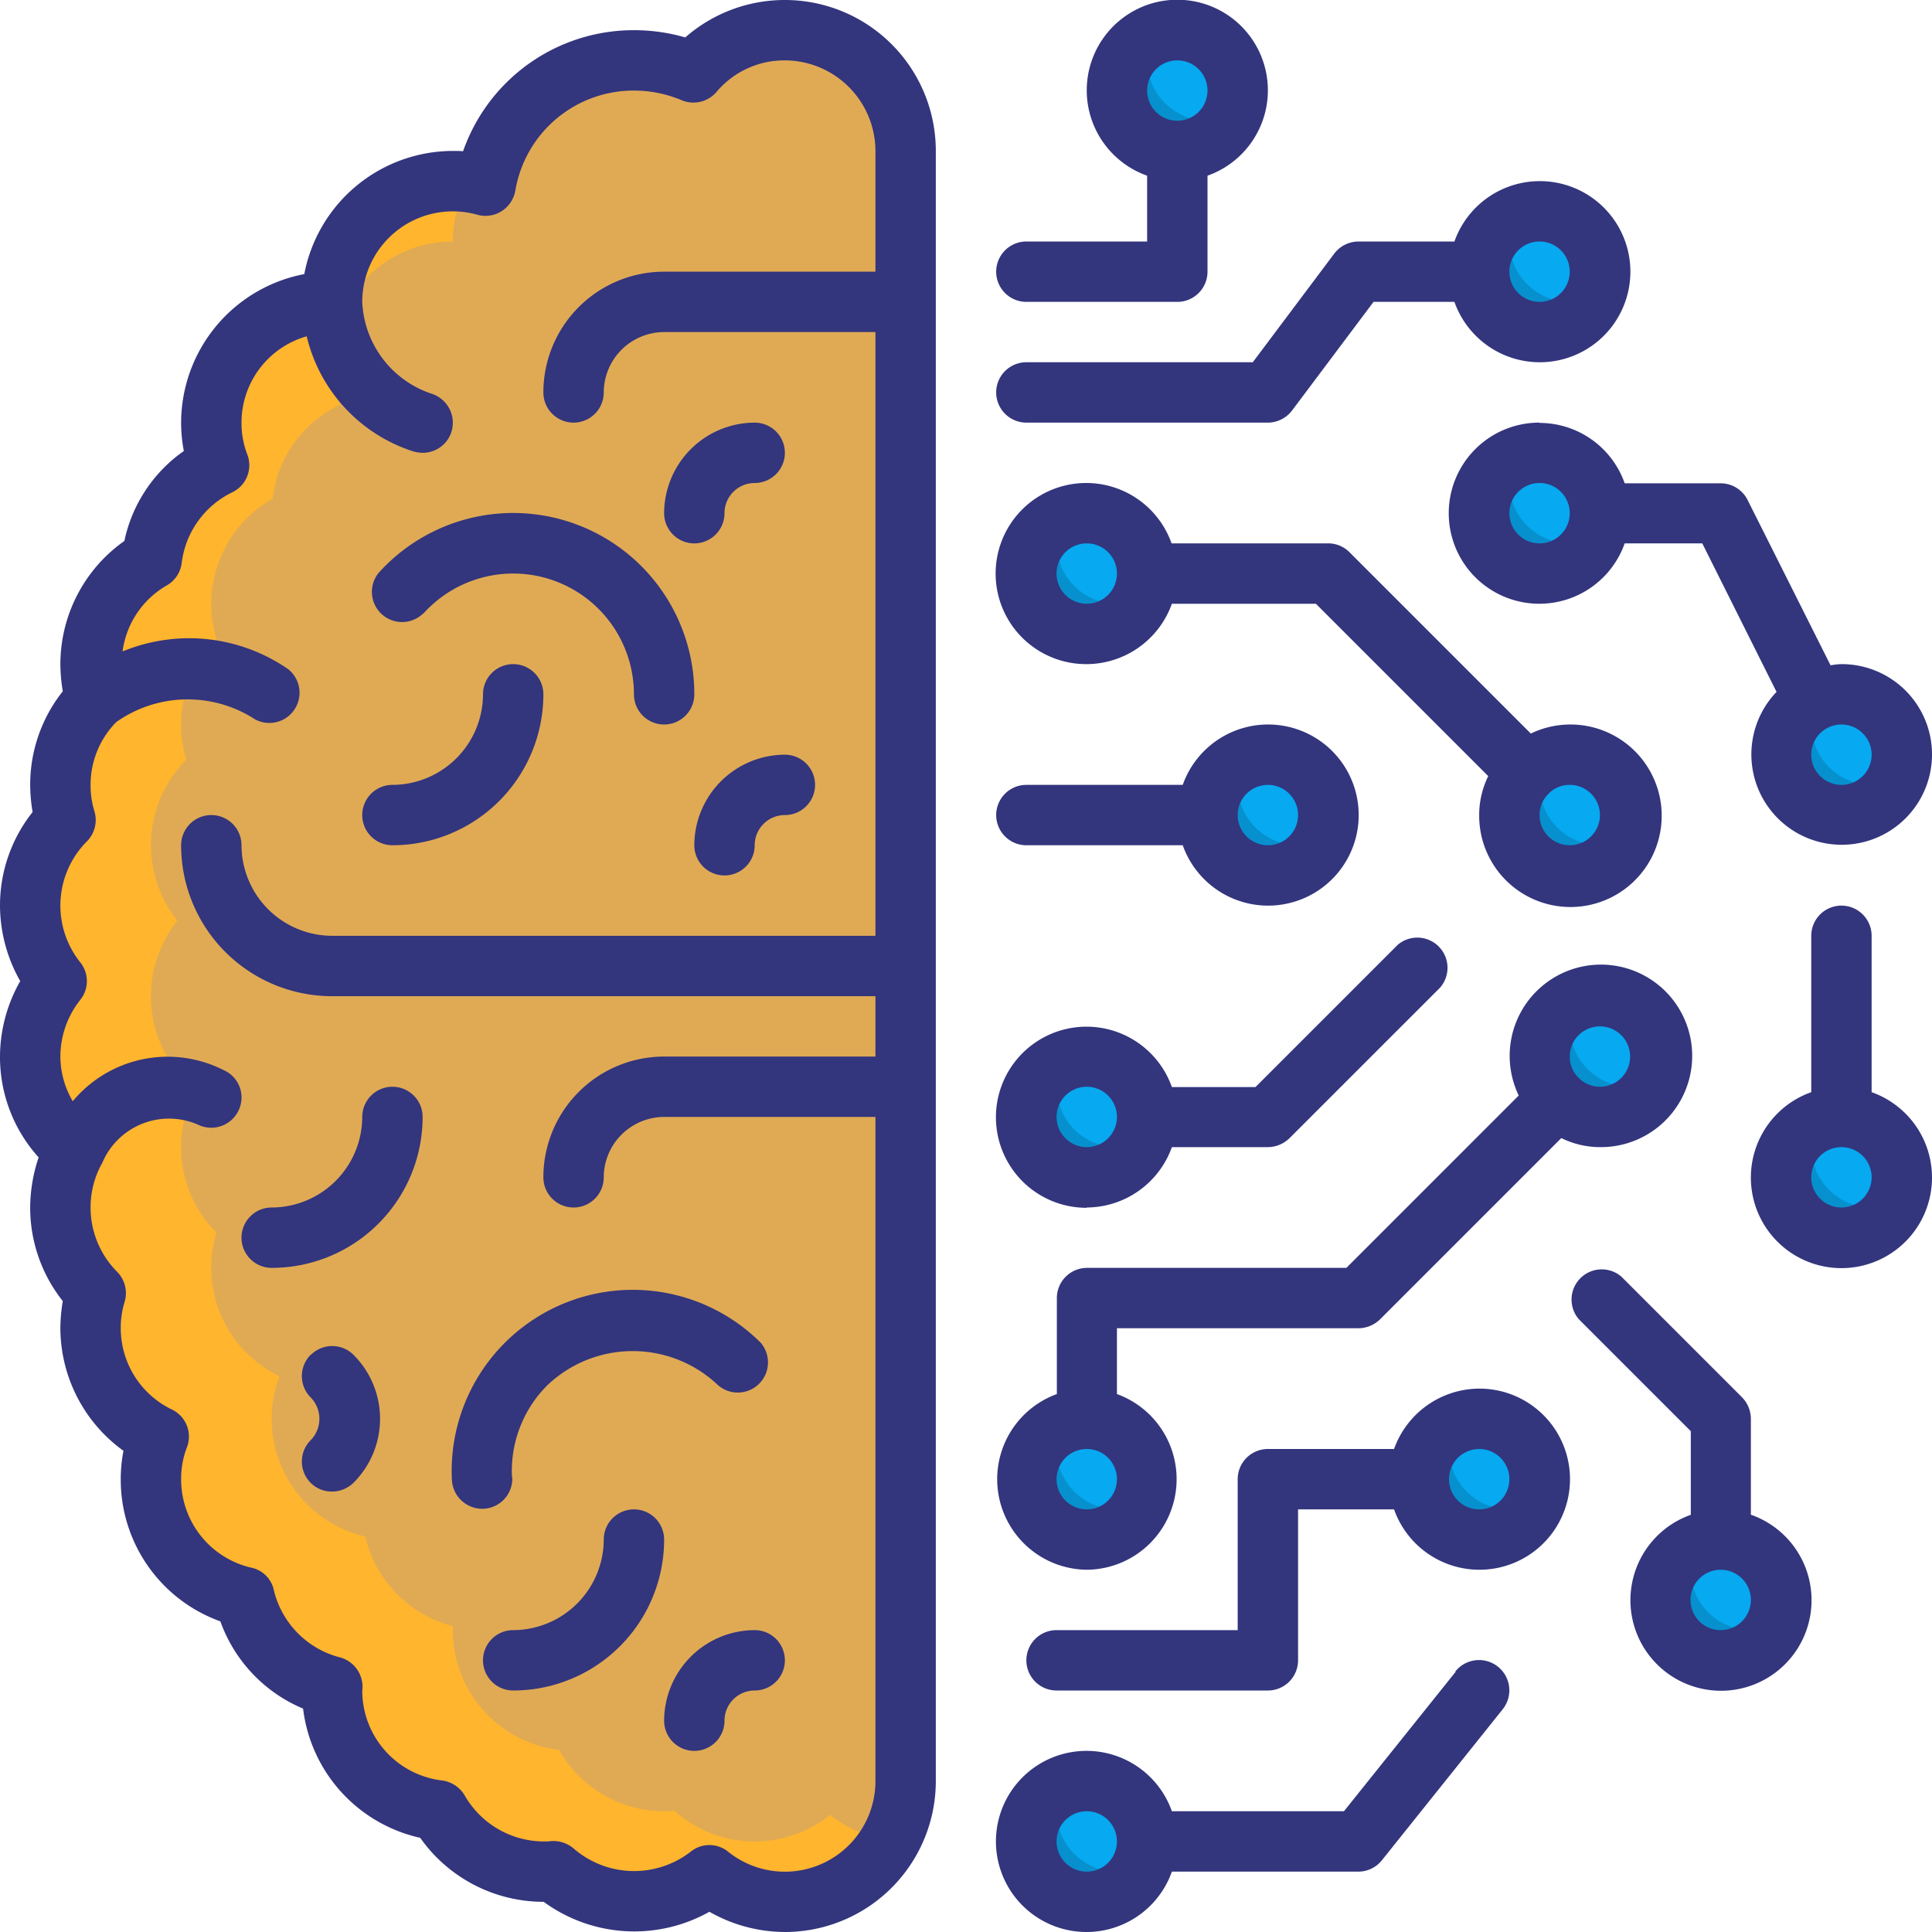 <?xml version="1.0" encoding="UTF-8"?>
<svg xmlns="http://www.w3.org/2000/svg" id="Group_6367" data-name="Group 6367" width="64" height="64" viewBox="0 0 64 64">
  <path id="Path_82972" data-name="Path 82972" d="M30,5V59a4,4,0,0,1-6.5,3.12A4,4,0,0,1,21,63a3.95,3.95,0,0,1-2.66-1.02A1.94,1.94,0,0,1,18,62a4.007,4.007,0,0,1-3.48-2.03A4,4,0,0,1,11,56a.57.57,0,0,1,.01-.13A4,4,0,0,1,8.1,52.9,4,4,0,0,1,5,49a3.881,3.881,0,0,1,.26-1.41A3.975,3.975,0,0,1,3,44a4.086,4.086,0,0,1,.17-1.17,4,4,0,0,1-.69-4.73c-.05-.04-.09-.08-.14-.12A3.971,3.971,0,0,1,1,35a4,4,0,0,1,.88-2.5,4,4,0,0,1,.29-5.33A4.086,4.086,0,0,1,2,26a4.025,4.025,0,0,1,1.17-2.83c-.01-.03-.02-.07-.03-.1A4.185,4.185,0,0,1,3,22a3.72,3.72,0,0,1,.15-1.06,4.015,4.015,0,0,1,1.88-2.42,3.953,3.953,0,0,1,2.23-3.11A3.881,3.881,0,0,1,7,14a4.017,4.017,0,0,1,4-4h0a4,4,0,0,1,4-4,3.86,3.86,0,0,1,1.08.15A5,5,0,0,1,22.97,2.4,3.934,3.934,0,0,1,26,1,4,4,0,0,1,30,5Z" fill="#e0aa55"></path>
  <path id="Path_82973" data-name="Path 82973" d="M29.48,60.96a3.989,3.989,0,0,1-5.98,1.16A4,4,0,0,1,21,63a3.95,3.95,0,0,1-2.66-1.02A1.94,1.94,0,0,1,18,62a4.007,4.007,0,0,1-3.48-2.03A4,4,0,0,1,11,56a.57.57,0,0,1,.01-.13A4,4,0,0,1,8.1,52.9,4,4,0,0,1,5,49a3.881,3.881,0,0,1,.26-1.41A3.975,3.975,0,0,1,3,44a4.086,4.086,0,0,1,.17-1.17,4,4,0,0,1-.69-4.73A3.958,3.958,0,0,1,1,35a4,4,0,0,1,.88-2.5,4,4,0,0,1,.29-5.33A4.086,4.086,0,0,1,2,26a4.025,4.025,0,0,1,1.17-2.83A4.086,4.086,0,0,1,3,22a4.007,4.007,0,0,1,2.03-3.48,3.953,3.953,0,0,1,2.23-3.11A3.881,3.881,0,0,1,7,14a4,4,0,0,1,4-4,4,4,0,0,1,4-4,3.037,3.037,0,0,1,.52.04A3.956,3.956,0,0,0,15,8a4,4,0,0,0-4,4,3.881,3.881,0,0,0,.26,1.41,3.953,3.953,0,0,0-2.23,3.11A4.007,4.007,0,0,0,7,20a4.086,4.086,0,0,0,.17,1.17A4.025,4.025,0,0,0,6,24a4.086,4.086,0,0,0,.17,1.17,4,4,0,0,0-.29,5.33A4,4,0,0,0,5,33a3.958,3.958,0,0,0,1.48,3.1,4,4,0,0,0,.69,4.73A4.086,4.086,0,0,0,7,42a3.975,3.975,0,0,0,2.26,3.59A3.881,3.881,0,0,0,9,47a4,4,0,0,0,3.1,3.9,4,4,0,0,0,2.91,2.97A.57.57,0,0,0,15,54a4,4,0,0,0,3.52,3.97A4.007,4.007,0,0,0,22,60a1.94,1.94,0,0,0,.34-.02A3.95,3.95,0,0,0,25,61a4,4,0,0,0,2.5-.88,3.914,3.914,0,0,0,1.98.84Z" fill="#ffb52d"></path>
  <circle id="Ellipse_3001" data-name="Ellipse 3001" cx="2" cy="2" r="2" transform="translate(37 1)" fill="#07a9f0"></circle>
  <circle id="Ellipse_3002" data-name="Ellipse 3002" cx="2" cy="2" r="2" transform="translate(49 7)" fill="#07a9f0"></circle>
  <circle id="Ellipse_3003" data-name="Ellipse 3003" cx="2" cy="2" r="2" transform="translate(49 15)" fill="#07a9f0"></circle>
  <circle id="Ellipse_3004" data-name="Ellipse 3004" cx="2" cy="2" r="2" transform="translate(50 25)" fill="#07a9f0"></circle>
  <circle id="Ellipse_3005" data-name="Ellipse 3005" cx="2" cy="2" r="2" transform="translate(59 23)" fill="#07a9f0"></circle>
  <circle id="Ellipse_3006" data-name="Ellipse 3006" cx="2" cy="2" r="2" transform="translate(34 17)" fill="#07a9f0"></circle>
  <circle id="Ellipse_3007" data-name="Ellipse 3007" cx="2" cy="2" r="2" transform="translate(40 25)" fill="#07a9f0"></circle>
  <circle id="Ellipse_3008" data-name="Ellipse 3008" cx="2" cy="2" r="2" transform="translate(51 33)" fill="#07a9f0"></circle>
  <circle id="Ellipse_3009" data-name="Ellipse 3009" cx="2" cy="2" r="2" transform="translate(47 47)" fill="#07a9f0"></circle>
  <circle id="Ellipse_3010" data-name="Ellipse 3010" cx="2" cy="2" r="2" transform="translate(55 51)" fill="#07a9f0"></circle>
  <circle id="Ellipse_3011" data-name="Ellipse 3011" cx="2" cy="2" r="2" transform="translate(59 37)" fill="#07a9f0"></circle>
  <circle id="Ellipse_3012" data-name="Ellipse 3012" cx="2" cy="2" r="2" transform="translate(34 35)" fill="#07a9f0"></circle>
  <circle id="Ellipse_3013" data-name="Ellipse 3013" cx="2" cy="2" r="2" transform="translate(34 47)" fill="#07a9f0"></circle>
  <circle id="Ellipse_3014" data-name="Ellipse 3014" cx="2" cy="2" r="2" transform="translate(34 59)" fill="#07a9f0"></circle>
  <path id="Path_82974" data-name="Path 82974" d="M37.82,61.82a2,2,0,1,1-2.64-2.64A1.891,1.891,0,0,0,35,60a2.006,2.006,0,0,0,2,2A1.891,1.891,0,0,0,37.82,61.82Zm0-12a2,2,0,1,1-2.64-2.64A1.891,1.891,0,0,0,35,48a2.006,2.006,0,0,0,2,2A1.891,1.891,0,0,0,37.82,49.82Zm13,0a2,2,0,1,1-2.64-2.64A1.891,1.891,0,0,0,48,48a2.006,2.006,0,0,0,2,2A1.891,1.891,0,0,0,50.82,49.82Zm8,4a2,2,0,1,1-2.64-2.64A1.891,1.891,0,0,0,56,52a2.006,2.006,0,0,0,2,2A1.891,1.891,0,0,0,58.82,53.82Zm4-14a2,2,0,1,1-2.64-2.64A1.891,1.891,0,0,0,60,38a2.006,2.006,0,0,0,2,2A1.891,1.891,0,0,0,62.82,39.82Zm-8-4a2,2,0,1,1-2.64-2.64A1.891,1.891,0,0,0,52,34a2.006,2.006,0,0,0,2,2A1.891,1.891,0,0,0,54.82,35.82Zm-17,2a2,2,0,1,1-2.64-2.64A1.891,1.891,0,0,0,35,36a2.006,2.006,0,0,0,2,2A1.891,1.891,0,0,0,37.82,37.82Zm6-10a2,2,0,1,1-2.64-2.64A1.891,1.891,0,0,0,41,26a2.006,2.006,0,0,0,2,2A1.891,1.891,0,0,0,43.82,27.82Zm10,0a2,2,0,1,1-2.64-2.64A1.891,1.891,0,0,0,51,26a2.006,2.006,0,0,0,2,2A1.891,1.891,0,0,0,53.82,27.82Zm9-2a2,2,0,1,1-2.64-2.64A1.891,1.891,0,0,0,60,24a2.006,2.006,0,0,0,2,2A1.891,1.891,0,0,0,62.82,25.82Zm-10-8a2,2,0,1,1-2.64-2.64A1.891,1.891,0,0,0,50,16a2.006,2.006,0,0,0,2,2A1.891,1.891,0,0,0,52.82,17.82Zm-15,2a2,2,0,1,1-2.64-2.64A1.891,1.891,0,0,0,35,18a2.006,2.006,0,0,0,2,2A1.891,1.891,0,0,0,37.82,19.82Zm15-10a2,2,0,1,1-2.64-2.64A1.891,1.891,0,0,0,50,8a2.006,2.006,0,0,0,2,2A1.891,1.891,0,0,0,52.82,9.82Zm-12-6a2,2,0,1,1-2.64-2.64A1.891,1.891,0,0,0,38,2a2.006,2.006,0,0,0,2,2A1.891,1.891,0,0,0,40.82,3.82Z" fill="#0691ce"></path>
  <g id="Group_6366" data-name="Group 6366">
    <path id="Path_82975" data-name="Path 82975" d="M26,0a5,5,0,0,0-3.3,1.24A6.072,6.072,0,0,0,21,1a5.988,5.988,0,0,0-5.66,4.01C15.23,5,15.12,5,15,5a5.021,5.021,0,0,0-4.92,4.08A5.021,5.021,0,0,0,6,14a4.91,4.91,0,0,0,.09.94,4.86,4.86,0,0,0-1.97,2.98A5,5,0,0,0,2,22a5.473,5.473,0,0,0,.08.9A4.972,4.972,0,0,0,1,26a5.473,5.473,0,0,0,.08.9A4.972,4.972,0,0,0,0,30a5.086,5.086,0,0,0,.67,2.5A5.086,5.086,0,0,0,0,35a4.954,4.954,0,0,0,1.28,3.34A5.258,5.258,0,0,0,1,40a4.972,4.972,0,0,0,1.08,3.1A5.473,5.473,0,0,0,2,44a5.026,5.026,0,0,0,2.09,4.06A4.834,4.834,0,0,0,4,49a4.986,4.986,0,0,0,3.3,4.71,4.94,4.94,0,0,0,2.74,2.89,5,5,0,0,0,3.88,4.28A5,5,0,0,0,18,63h.01a5.083,5.083,0,0,0,5.49.33A5.086,5.086,0,0,0,26,64a5,5,0,0,0,5-5V5A5,5,0,0,0,26,0Zm3,9H22a4,4,0,0,0-4,4,1,1,0,0,0,2,0,2.006,2.006,0,0,1,2-2h7V31H11a3.009,3.009,0,0,1-3-3,1,1,0,0,0-2,0,5,5,0,0,0,5,5H29v2H22a4,4,0,0,0-4,4,1,1,0,0,0,2,0,2.006,2.006,0,0,1,2-2h7V59a3,3,0,0,1-4.88,2.34.984.984,0,0,0-1.24,0,3.058,3.058,0,0,1-3.87-.1,1.04,1.04,0,0,0-.85-.24h-.08a3.031,3.031,0,0,1-2.69-1.53,1.026,1.026,0,0,0-.75-.49A3,3,0,0,1,12,56.01a1.008,1.008,0,0,0-.75-1.11,3.029,3.029,0,0,1-2.18-2.23.965.965,0,0,0-.75-.74A3,3,0,0,1,6,49a2.873,2.873,0,0,1,.19-1.05.993.993,0,0,0-.5-1.26A2.99,2.99,0,0,1,4,44a2.886,2.886,0,0,1,.13-.88,1.006,1.006,0,0,0-.25-.99,3.019,3.019,0,0,1-.52-3.56.01.01,0,0,1,.01-.01c0-.01.01-.01.01-.02a2.4,2.4,0,0,1,3.21-1.27,1,1,0,0,0,1.32-.5.988.988,0,0,0-.5-1.32,4.091,4.091,0,0,0-5,1.03A2.942,2.942,0,0,1,2,35a3.033,3.033,0,0,1,.66-1.88.992.992,0,0,0,0-1.24,3.013,3.013,0,0,1,.22-4.01,1.006,1.006,0,0,0,.25-.99A2.886,2.886,0,0,1,3,26a2.97,2.97,0,0,1,.85-2.08,4.1,4.1,0,0,1,4.6-.09,1,1,0,0,0,1.1-1.66,5.77,5.77,0,0,0-5.49-.59,2.97,2.97,0,0,1,1.47-2.19,1,1,0,0,0,.49-.75,3.01,3.01,0,0,1,1.67-2.33.993.993,0,0,0,.5-1.26A2.873,2.873,0,0,1,8,14a2.976,2.976,0,0,1,2.16-2.86,5.291,5.291,0,0,0,3.52,3.81A1.248,1.248,0,0,0,14,15a1,1,0,0,0,.95-.68,1.011,1.011,0,0,0-.63-1.27A3.358,3.358,0,0,1,12,10a3,3,0,0,1,3.8-2.89A1,1,0,0,0,16.61,7a1.019,1.019,0,0,0,.46-.68A3.975,3.975,0,0,1,21,3a4.056,4.056,0,0,1,1.58.32,1.008,1.008,0,0,0,1.16-.28A2.935,2.935,0,0,1,26,2a3.009,3.009,0,0,1,3,3V9Z" fill="#33357d"></path>
    <path id="Path_82976" data-name="Path 82976" d="M13,28a5,5,0,0,0,5-5,1,1,0,0,0-2,0,3.009,3.009,0,0,1-3,3,1,1,0,0,0,0,2Z" fill="#33357d"></path>
    <path id="Path_82977" data-name="Path 82977" d="M14.03,20.32A4,4,0,0,1,21,23a1,1,0,0,0,2,0,6,6,0,0,0-10.46-4.02,1,1,0,0,0,1.48,1.34ZM23,28a1,1,0,0,0,2,0,1,1,0,0,1,1-1,1,1,0,0,0,0-2A3.009,3.009,0,0,0,23,28Zm0-10a1,1,0,0,0,1-1,1,1,0,0,1,1-1,1,1,0,0,0,0-2,3.009,3.009,0,0,0-3,3A1,1,0,0,0,23,18ZM21,50a1,1,0,0,0-1,1,3.009,3.009,0,0,1-3,3,1,1,0,0,0,0,2,5,5,0,0,0,5-5A1,1,0,0,0,21,50ZM13,36a1,1,0,0,0-1,1,3.009,3.009,0,0,1-3,3,1,1,0,0,0,0,2,5,5,0,0,0,5-5A1,1,0,0,0,13,36Zm3.96,12.93a4.012,4.012,0,0,1,1.17-3.04,4.1,4.1,0,0,1,5.66,0,1,1,0,0,0,1.41-1.41,6,6,0,0,0-10.23,4.55,1.007,1.007,0,0,0,1,.95h.05a1,1,0,0,0,.95-1.05ZM25,54a3.009,3.009,0,0,0-3,3,1,1,0,0,0,2,0,1,1,0,0,1,1-1,1,1,0,0,0,0-2ZM10.29,44.88a1,1,0,0,0,0,1.41,1.014,1.014,0,0,1,0,1.42,1,1,0,0,0,0,1.41.982.982,0,0,0,.71.29,1.024,1.024,0,0,0,.71-.29,2.994,2.994,0,0,0,0-4.24,1,1,0,0,0-1.41,0ZM51,14a3,3,0,1,0,2.82,4h2.57l2.46,4.92A2.992,2.992,0,1,0,61,22a2.2,2.2,0,0,0-.36.04l-2.75-5.48a1,1,0,0,0-.89-.55H53.82a2.991,2.991,0,0,0-2.82-2ZM62,25a1,1,0,1,1-1-1A1,1,0,0,1,62,25ZM51,18a1,1,0,1,1,1-1A1,1,0,0,1,51,18ZM36,22a3.01,3.01,0,0,0,2.82-2h4.77l5.71,5.71A2.915,2.915,0,0,0,49,27a3.023,3.023,0,1,0,1.71-2.7L44.7,18.29a.99.99,0,0,0-.71-.29H38.81a3,3,0,1,0-2.82,4Zm17,5a1,1,0,0,1-2,0,.991.991,0,0,1,.29-.7h.01c.01,0,0,0,0-.01A.973.973,0,0,1,52,26a1,1,0,0,1,1,1ZM36,18a1,1,0,1,1-1,1A1,1,0,0,1,36,18ZM49,46a3.01,3.01,0,0,0-2.82,2H42a1,1,0,0,0-1,1v5H35a1,1,0,0,0,0,2h7a1,1,0,0,0,1-1V50h3.18A3,3,0,1,0,49,46Zm0,4a1,1,0,1,1,1-1A1,1,0,0,1,49,50Zm9,.18V47a1.033,1.033,0,0,0-.29-.71l-4-4A1,1,0,0,0,52.3,43.7l3.71,3.71v2.77a3,3,0,1,0,2,0ZM57,54a1,1,0,1,1,1-1A1,1,0,0,1,57,54Zm5-17.82V31a1,1,0,0,0-2,0v5.18a3,3,0,1,0,2,0ZM61,40a1,1,0,1,1,1-1A1,1,0,0,1,61,40ZM36,40a3.01,3.01,0,0,0,2.82-2H42a1.033,1.033,0,0,0,.71-.29l5-5A1,1,0,0,0,46.3,31.3l-4.71,4.71H38.82a3,3,0,1,0-2.82,4Zm0-4a1,1,0,1,1-1,1A1,1,0,0,1,36,36Z" fill="#33357d"></path>
    <path id="Path_82978" data-name="Path 82978" d="M36,52a3,3,0,0,0,1-5.82V44h8a1.033,1.033,0,0,0,.71-.29l6.01-6.01a2.915,2.915,0,0,0,1.29.3,3.023,3.023,0,1,0-2.7-1.71L44.6,42H36.01a1,1,0,0,0-1,1v3.18a3,3,0,0,0,1,5.82ZM53,34a1,1,0,0,1,0,2,.991.991,0,0,1-.7-.29V35.7c0-.01,0,0-.01,0A.973.973,0,0,1,52,35,1,1,0,0,1,53,34ZM36,48a1,1,0,1,1-1,1A1,1,0,0,1,36,48ZM34,10h5a1,1,0,0,0,1-1V5.82a3,3,0,1,0-2,0V8H34a1,1,0,0,0,0,2Zm5-8a1,1,0,1,1-1,1A1,1,0,0,1,39,2Z" fill="#33357d"></path>
    <path id="Path_82979" data-name="Path 82979" d="M34,14h8a1.014,1.014,0,0,0,.8-.4L45.5,10h2.68a3,3,0,1,0,0-2H45a1.014,1.014,0,0,0-.8.4L41.5,12H34a1,1,0,0,0,0,2ZM51,8a1,1,0,1,1-1,1A1,1,0,0,1,51,8ZM34,28h5.18a3,3,0,1,0,0-2H34a1,1,0,0,0,0,2Zm8-2a1,1,0,1,1-1,1A1,1,0,0,1,42,26Zm6.22,29.38L44.52,60h-5.7a3,3,0,1,0,0,2H45a1,1,0,0,0,.78-.38l4-5a1,1,0,0,0-1.57-1.25ZM36,62a1,1,0,1,1,1-1A1,1,0,0,1,36,62Z" fill="#33357d"></path>
  </g>
</svg>
